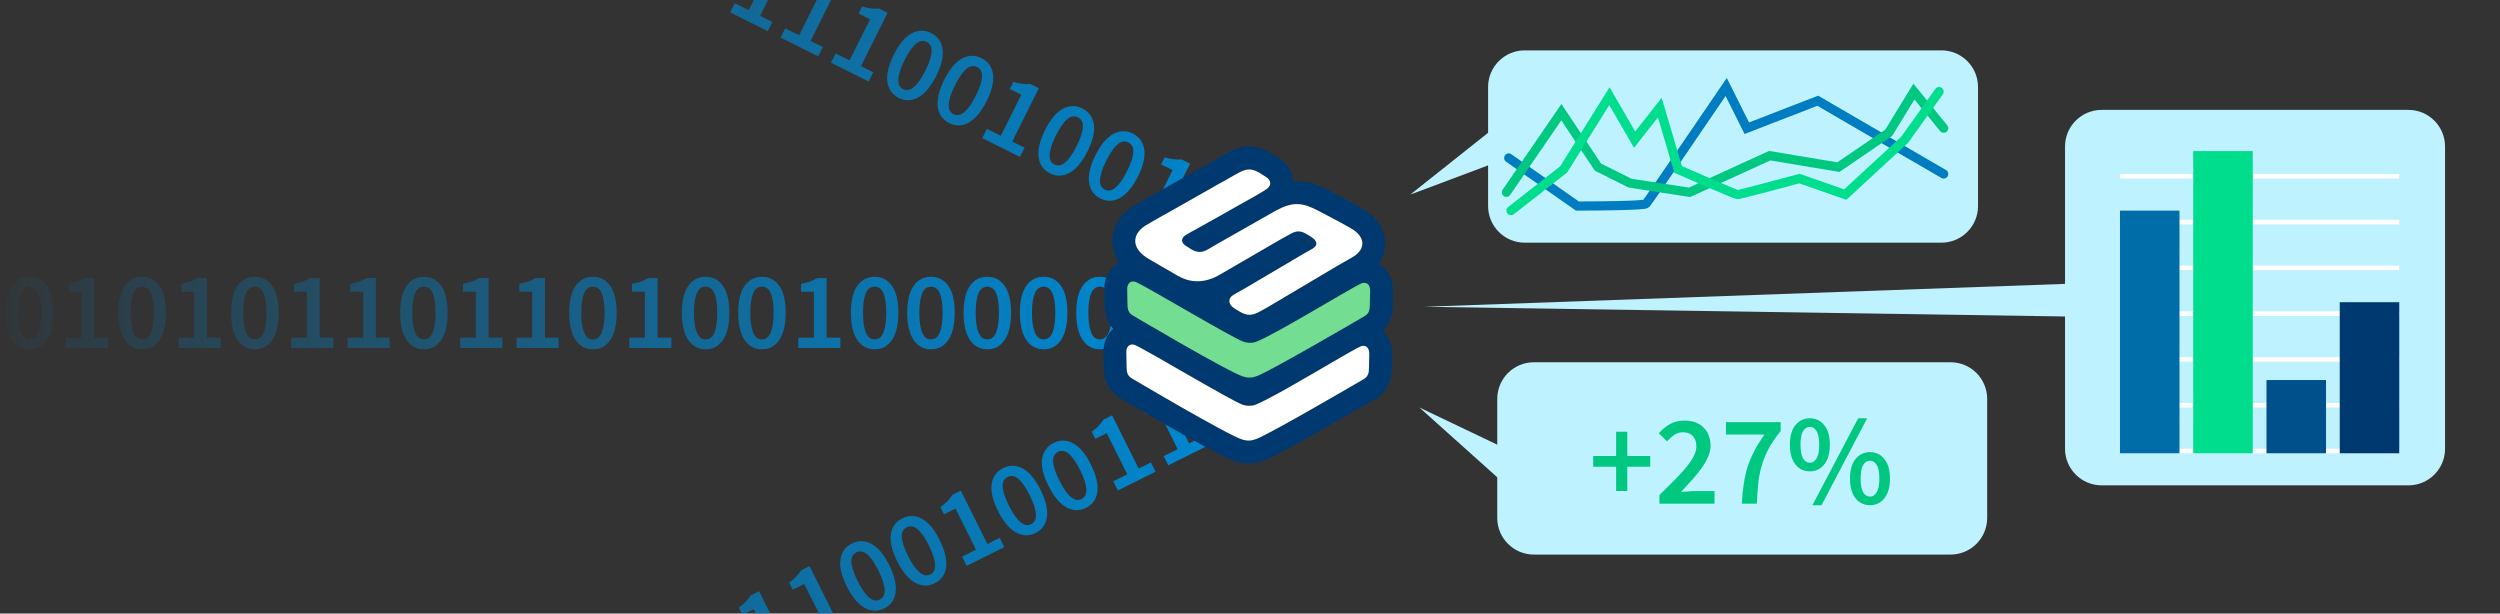 <svg width="546" height="134" viewBox="0 0 546 134" fill="none" xmlns="http://www.w3.org/2000/svg">
    <rect x="0" y="0" width="546" height="134" fill="#333333" stroke="none"/>
    <g clip-path="url(#clip0_240_4183)">
    <path d="M-5.856 76.288C-7.456 76.288 -8.72 75.608 -9.648 74.248C-10.576 72.872 -11.04 70.888 -11.04 68.296C-11.04 65.704 -10.576 63.752 -9.648 62.44C-8.72 61.112 -7.456 60.448 -5.856 60.448C-4.256 60.448 -2.992 61.112 -2.064 62.44C-1.136 63.768 -0.672 65.72 -0.672 68.296C-0.672 70.888 -1.136 72.872 -2.064 74.248C-2.992 75.608 -4.256 76.288 -5.856 76.288ZM-5.856 74.128C-5.488 74.128 -5.152 74.032 -4.848 73.84C-4.528 73.632 -4.256 73.296 -4.032 72.832C-3.808 72.368 -3.632 71.768 -3.504 71.032C-3.376 70.296 -3.312 69.384 -3.312 68.296C-3.312 67.224 -3.376 66.328 -3.504 65.608C-3.632 64.872 -3.808 64.28 -4.032 63.832C-4.256 63.384 -4.528 63.072 -4.848 62.896C-5.152 62.704 -5.488 62.608 -5.856 62.608C-6.224 62.608 -6.568 62.704 -6.888 62.896C-7.192 63.072 -7.456 63.384 -7.68 63.832C-7.904 64.28 -8.08 64.872 -8.208 65.608C-8.336 66.328 -8.4 67.224 -8.4 68.296C-8.4 69.384 -8.336 70.296 -8.208 71.032C-8.08 71.768 -7.904 72.368 -7.68 72.832C-7.456 73.296 -7.192 73.632 -6.888 73.84C-6.568 74.032 -6.224 74.128 -5.856 74.128ZM6.449 76.288C4.849 76.288 3.585 75.608 2.657 74.248C1.729 72.872 1.265 70.888 1.265 68.296C1.265 65.704 1.729 63.752 2.657 62.44C3.585 61.112 4.849 60.448 6.449 60.448C8.049 60.448 9.313 61.112 10.241 62.44C11.169 63.768 11.633 65.72 11.633 68.296C11.633 70.888 11.169 72.872 10.241 74.248C9.313 75.608 8.049 76.288 6.449 76.288ZM6.449 74.128C6.817 74.128 7.153 74.032 7.457 73.84C7.777 73.632 8.049 73.296 8.273 72.832C8.497 72.368 8.673 71.768 8.801 71.032C8.929 70.296 8.993 69.384 8.993 68.296C8.993 67.224 8.929 66.328 8.801 65.608C8.673 64.872 8.497 64.28 8.273 63.832C8.049 63.384 7.777 63.072 7.457 62.896C7.153 62.704 6.817 62.608 6.449 62.608C6.081 62.608 5.737 62.704 5.417 62.896C5.113 63.072 4.849 63.384 4.625 63.832C4.401 64.28 4.225 64.872 4.097 65.608C3.969 66.328 3.905 67.224 3.905 68.296C3.905 69.384 3.969 70.296 4.097 71.032C4.225 71.768 4.401 72.368 4.625 72.832C4.849 73.296 5.113 73.632 5.417 73.84C5.737 74.032 6.081 74.128 6.449 74.128ZM14.385 76V73.744H17.793V63.712H14.985V61.984C15.753 61.84 16.409 61.672 16.953 61.48C17.513 61.272 18.033 61.024 18.513 60.736H20.577V73.744H23.577V76H14.385ZM31.058 76.288C29.458 76.288 28.194 75.608 27.266 74.248C26.338 72.872 25.874 70.888 25.874 68.296C25.874 65.704 26.338 63.752 27.266 62.44C28.194 61.112 29.458 60.448 31.058 60.448C32.658 60.448 33.922 61.112 34.85 62.44C35.778 63.768 36.242 65.72 36.242 68.296C36.242 70.888 35.778 72.872 34.85 74.248C33.922 75.608 32.658 76.288 31.058 76.288ZM31.058 74.128C31.426 74.128 31.762 74.032 32.066 73.84C32.386 73.632 32.658 73.296 32.882 72.832C33.106 72.368 33.282 71.768 33.41 71.032C33.538 70.296 33.602 69.384 33.602 68.296C33.602 67.224 33.538 66.328 33.41 65.608C33.282 64.872 33.106 64.28 32.882 63.832C32.658 63.384 32.386 63.072 32.066 62.896C31.762 62.704 31.426 62.608 31.058 62.608C30.69 62.608 30.346 62.704 30.026 62.896C29.722 63.072 29.458 63.384 29.234 63.832C29.01 64.28 28.834 64.872 28.706 65.608C28.578 66.328 28.514 67.224 28.514 68.296C28.514 69.384 28.578 70.296 28.706 71.032C28.834 71.768 29.01 72.368 29.234 72.832C29.458 73.296 29.722 73.632 30.026 73.84C30.346 74.032 30.69 74.128 31.058 74.128ZM38.995 76V73.744H42.403V63.712H39.595V61.984C40.363 61.84 41.019 61.672 41.563 61.48C42.123 61.272 42.643 61.024 43.123 60.736H45.187V73.744H48.187V76H38.995ZM55.667 76.288C54.067 76.288 52.803 75.608 51.875 74.248C50.947 72.872 50.483 70.888 50.483 68.296C50.483 65.704 50.947 63.752 51.875 62.44C52.803 61.112 54.067 60.448 55.667 60.448C57.267 60.448 58.531 61.112 59.459 62.44C60.387 63.768 60.851 65.72 60.851 68.296C60.851 70.888 60.387 72.872 59.459 74.248C58.531 75.608 57.267 76.288 55.667 76.288ZM55.667 74.128C56.035 74.128 56.371 74.032 56.675 73.84C56.995 73.632 57.267 73.296 57.491 72.832C57.715 72.368 57.891 71.768 58.019 71.032C58.147 70.296 58.211 69.384 58.211 68.296C58.211 67.224 58.147 66.328 58.019 65.608C57.891 64.872 57.715 64.28 57.491 63.832C57.267 63.384 56.995 63.072 56.675 62.896C56.371 62.704 56.035 62.608 55.667 62.608C55.299 62.608 54.955 62.704 54.635 62.896C54.331 63.072 54.067 63.384 53.843 63.832C53.619 64.28 53.443 64.872 53.315 65.608C53.187 66.328 53.123 67.224 53.123 68.296C53.123 69.384 53.187 70.296 53.315 71.032C53.443 71.768 53.619 72.368 53.843 72.832C54.067 73.296 54.331 73.632 54.635 73.84C54.955 74.032 55.299 74.128 55.667 74.128ZM63.604 76V73.744H67.012V63.712H64.204V61.984C64.972 61.84 65.628 61.672 66.172 61.48C66.732 61.272 67.252 61.024 67.732 60.736H69.796V73.744H72.796V76H63.604ZM75.909 76V73.744H79.317V63.712H76.509V61.984C77.277 61.84 77.933 61.672 78.477 61.48C79.037 61.272 79.557 61.024 80.037 60.736H82.101V73.744H85.101V76H75.909ZM92.582 76.288C90.981 76.288 89.718 75.608 88.79 74.248C87.862 72.872 87.397 70.888 87.397 68.296C87.397 65.704 87.862 63.752 88.79 62.44C89.718 61.112 90.981 60.448 92.582 60.448C94.181 60.448 95.445 61.112 96.374 62.44C97.302 63.768 97.766 65.72 97.766 68.296C97.766 70.888 97.302 72.872 96.374 74.248C95.445 75.608 94.181 76.288 92.582 76.288ZM92.582 74.128C92.95 74.128 93.285 74.032 93.59 73.84C93.909 73.632 94.181 73.296 94.406 72.832C94.629 72.368 94.805 71.768 94.933 71.032C95.061 70.296 95.126 69.384 95.126 68.296C95.126 67.224 95.061 66.328 94.933 65.608C94.805 64.872 94.629 64.28 94.406 63.832C94.181 63.384 93.909 63.072 93.59 62.896C93.285 62.704 92.95 62.608 92.582 62.608C92.213 62.608 91.87 62.704 91.549 62.896C91.246 63.072 90.981 63.384 90.757 63.832C90.534 64.28 90.358 64.872 90.23 65.608C90.102 66.328 90.037 67.224 90.037 68.296C90.037 69.384 90.102 70.296 90.23 71.032C90.358 71.768 90.534 72.368 90.757 72.832C90.981 73.296 91.246 73.632 91.549 73.84C91.87 74.032 92.213 74.128 92.582 74.128ZM100.518 76V73.744H103.926V63.712H101.118V61.984C101.886 61.84 102.542 61.672 103.086 61.48C103.646 61.272 104.166 61.024 104.646 60.736H106.71V73.744H109.71V76H100.518ZM112.823 76V73.744H116.231V63.712H113.423V61.984C114.191 61.84 114.847 61.672 115.391 61.48C115.951 61.272 116.471 61.024 116.951 60.736H119.015V73.744H122.015V76H112.823ZM129.496 76.288C127.896 76.288 126.632 75.608 125.704 74.248C124.776 72.872 124.312 70.888 124.312 68.296C124.312 65.704 124.776 63.752 125.704 62.44C126.632 61.112 127.896 60.448 129.496 60.448C131.096 60.448 132.36 61.112 133.288 62.44C134.216 63.768 134.68 65.72 134.68 68.296C134.68 70.888 134.216 72.872 133.288 74.248C132.36 75.608 131.096 76.288 129.496 76.288ZM129.496 74.128C129.864 74.128 130.2 74.032 130.504 73.84C130.824 73.632 131.096 73.296 131.32 72.832C131.544 72.368 131.72 71.768 131.848 71.032C131.976 70.296 132.04 69.384 132.04 68.296C132.04 67.224 131.976 66.328 131.848 65.608C131.72 64.872 131.544 64.28 131.32 63.832C131.096 63.384 130.824 63.072 130.504 62.896C130.2 62.704 129.864 62.608 129.496 62.608C129.128 62.608 128.784 62.704 128.464 62.896C128.16 63.072 127.896 63.384 127.672 63.832C127.448 64.28 127.272 64.872 127.144 65.608C127.016 66.328 126.952 67.224 126.952 68.296C126.952 69.384 127.016 70.296 127.144 71.032C127.272 71.768 127.448 72.368 127.672 72.832C127.896 73.296 128.16 73.632 128.464 73.84C128.784 74.032 129.128 74.128 129.496 74.128ZM137.432 76V73.744H140.84V63.712H138.032V61.984C138.8 61.84 139.456 61.672 140 61.48C140.56 61.272 141.08 61.024 141.56 60.736H143.624V73.744H146.624V76H137.432ZM154.105 76.288C152.505 76.288 151.241 75.608 150.313 74.248C149.385 72.872 148.921 70.888 148.921 68.296C148.921 65.704 149.385 63.752 150.313 62.44C151.241 61.112 152.505 60.448 154.105 60.448C155.705 60.448 156.969 61.112 157.897 62.44C158.825 63.768 159.289 65.72 159.289 68.296C159.289 70.888 158.825 72.872 157.897 74.248C156.969 75.608 155.705 76.288 154.105 76.288ZM154.105 74.128C154.473 74.128 154.809 74.032 155.113 73.84C155.433 73.632 155.705 73.296 155.929 72.832C156.153 72.368 156.329 71.768 156.457 71.032C156.585 70.296 156.649 69.384 156.649 68.296C156.649 67.224 156.585 66.328 156.457 65.608C156.329 64.872 156.153 64.28 155.929 63.832C155.705 63.384 155.433 63.072 155.113 62.896C154.809 62.704 154.473 62.608 154.105 62.608C153.737 62.608 153.393 62.704 153.073 62.896C152.769 63.072 152.505 63.384 152.281 63.832C152.057 64.28 151.881 64.872 151.753 65.608C151.625 66.328 151.561 67.224 151.561 68.296C151.561 69.384 151.625 70.296 151.753 71.032C151.881 71.768 152.057 72.368 152.281 72.832C152.505 73.296 152.769 73.632 153.073 73.84C153.393 74.032 153.737 74.128 154.105 74.128ZM166.41 76.288C164.81 76.288 163.546 75.608 162.618 74.248C161.69 72.872 161.226 70.888 161.226 68.296C161.226 65.704 161.69 63.752 162.618 62.44C163.546 61.112 164.81 60.448 166.41 60.448C168.01 60.448 169.274 61.112 170.202 62.44C171.13 63.768 171.594 65.72 171.594 68.296C171.594 70.888 171.13 72.872 170.202 74.248C169.274 75.608 168.01 76.288 166.41 76.288ZM166.41 74.128C166.778 74.128 167.114 74.032 167.418 73.84C167.738 73.632 168.01 73.296 168.234 72.832C168.458 72.368 168.634 71.768 168.762 71.032C168.89 70.296 168.954 69.384 168.954 68.296C168.954 67.224 168.89 66.328 168.762 65.608C168.634 64.872 168.458 64.28 168.234 63.832C168.01 63.384 167.738 63.072 167.418 62.896C167.114 62.704 166.778 62.608 166.41 62.608C166.042 62.608 165.698 62.704 165.378 62.896C165.074 63.072 164.81 63.384 164.586 63.832C164.362 64.28 164.186 64.872 164.058 65.608C163.93 66.328 163.866 67.224 163.866 68.296C163.866 69.384 163.93 70.296 164.058 71.032C164.186 71.768 164.362 72.368 164.586 72.832C164.81 73.296 165.074 73.632 165.378 73.84C165.698 74.032 166.042 74.128 166.41 74.128ZM174.346 76V73.744H177.754V63.712H174.946V61.984C175.714 61.84 176.37 61.672 176.914 61.48C177.474 61.272 177.994 61.024 178.474 60.736H180.538V73.744H183.538V76H174.346ZM191.019 76.288C189.419 76.288 188.155 75.608 187.227 74.248C186.299 72.872 185.835 70.888 185.835 68.296C185.835 65.704 186.299 63.752 187.227 62.44C188.155 61.112 189.419 60.448 191.019 60.448C192.619 60.448 193.883 61.112 194.811 62.44C195.739 63.768 196.203 65.72 196.203 68.296C196.203 70.888 195.739 72.872 194.811 74.248C193.883 75.608 192.619 76.288 191.019 76.288ZM191.019 74.128C191.387 74.128 191.723 74.032 192.027 73.84C192.347 73.632 192.619 73.296 192.843 72.832C193.067 72.368 193.243 71.768 193.371 71.032C193.499 70.296 193.563 69.384 193.563 68.296C193.563 67.224 193.499 66.328 193.371 65.608C193.243 64.872 193.067 64.28 192.843 63.832C192.619 63.384 192.347 63.072 192.027 62.896C191.723 62.704 191.387 62.608 191.019 62.608C190.651 62.608 190.307 62.704 189.987 62.896C189.683 63.072 189.419 63.384 189.195 63.832C188.971 64.28 188.795 64.872 188.667 65.608C188.539 66.328 188.475 67.224 188.475 68.296C188.475 69.384 188.539 70.296 188.667 71.032C188.795 71.768 188.971 72.368 189.195 72.832C189.419 73.296 189.683 73.632 189.987 73.84C190.307 74.032 190.651 74.128 191.019 74.128ZM203.324 76.288C201.724 76.288 200.46 75.608 199.532 74.248C198.604 72.872 198.14 70.888 198.14 68.296C198.14 65.704 198.604 63.752 199.532 62.44C200.46 61.112 201.724 60.448 203.324 60.448C204.924 60.448 206.188 61.112 207.116 62.44C208.044 63.768 208.508 65.72 208.508 68.296C208.508 70.888 208.044 72.872 207.116 74.248C206.188 75.608 204.924 76.288 203.324 76.288ZM203.324 74.128C203.692 74.128 204.028 74.032 204.332 73.84C204.652 73.632 204.924 73.296 205.148 72.832C205.372 72.368 205.548 71.768 205.676 71.032C205.804 70.296 205.868 69.384 205.868 68.296C205.868 67.224 205.804 66.328 205.676 65.608C205.548 64.872 205.372 64.28 205.148 63.832C204.924 63.384 204.652 63.072 204.332 62.896C204.028 62.704 203.692 62.608 203.324 62.608C202.956 62.608 202.612 62.704 202.292 62.896C201.988 63.072 201.724 63.384 201.5 63.832C201.276 64.28 201.1 64.872 200.972 65.608C200.844 66.328 200.78 67.224 200.78 68.296C200.78 69.384 200.844 70.296 200.972 71.032C201.1 71.768 201.276 72.368 201.5 72.832C201.724 73.296 201.988 73.632 202.292 73.84C202.612 74.032 202.956 74.128 203.324 74.128ZM215.628 76.288C214.028 76.288 212.764 75.608 211.836 74.248C210.908 72.872 210.444 70.888 210.444 68.296C210.444 65.704 210.908 63.752 211.836 62.44C212.764 61.112 214.028 60.448 215.628 60.448C217.228 60.448 218.492 61.112 219.42 62.44C220.348 63.768 220.812 65.72 220.812 68.296C220.812 70.888 220.348 72.872 219.42 74.248C218.492 75.608 217.228 76.288 215.628 76.288ZM215.628 74.128C215.996 74.128 216.332 74.032 216.636 73.84C216.956 73.632 217.228 73.296 217.452 72.832C217.676 72.368 217.852 71.768 217.98 71.032C218.108 70.296 218.172 69.384 218.172 68.296C218.172 67.224 218.108 66.328 217.98 65.608C217.852 64.872 217.676 64.28 217.452 63.832C217.228 63.384 216.956 63.072 216.636 62.896C216.332 62.704 215.996 62.608 215.628 62.608C215.26 62.608 214.916 62.704 214.596 62.896C214.292 63.072 214.028 63.384 213.804 63.832C213.58 64.28 213.404 64.872 213.276 65.608C213.148 66.328 213.084 67.224 213.084 68.296C213.084 69.384 213.148 70.296 213.276 71.032C213.404 71.768 213.58 72.368 213.804 72.832C214.028 73.296 214.292 73.632 214.596 73.84C214.916 74.032 215.26 74.128 215.628 74.128ZM227.933 76.288C226.333 76.288 225.069 75.608 224.141 74.248C223.213 72.872 222.749 70.888 222.749 68.296C222.749 65.704 223.213 63.752 224.141 62.44C225.069 61.112 226.333 60.448 227.933 60.448C229.533 60.448 230.797 61.112 231.725 62.44C232.653 63.768 233.117 65.72 233.117 68.296C233.117 70.888 232.653 72.872 231.725 74.248C230.797 75.608 229.533 76.288 227.933 76.288ZM227.933 74.128C228.301 74.128 228.637 74.032 228.941 73.84C229.261 73.632 229.533 73.296 229.757 72.832C229.981 72.368 230.157 71.768 230.285 71.032C230.413 70.296 230.477 69.384 230.477 68.296C230.477 67.224 230.413 66.328 230.285 65.608C230.157 64.872 229.981 64.28 229.757 63.832C229.533 63.384 229.261 63.072 228.941 62.896C228.637 62.704 228.301 62.608 227.933 62.608C227.565 62.608 227.221 62.704 226.901 62.896C226.597 63.072 226.333 63.384 226.109 63.832C225.885 64.28 225.709 64.872 225.581 65.608C225.453 66.328 225.389 67.224 225.389 68.296C225.389 69.384 225.453 70.296 225.581 71.032C225.709 71.768 225.885 72.368 226.109 72.832C226.333 73.296 226.597 73.632 226.901 73.84C227.221 74.032 227.565 74.128 227.933 74.128ZM240.238 76.288C238.638 76.288 237.374 75.608 236.446 74.248C235.518 72.872 235.054 70.888 235.054 68.296C235.054 65.704 235.518 63.752 236.446 62.44C237.374 61.112 238.638 60.448 240.238 60.448C241.838 60.448 243.102 61.112 244.03 62.44C244.958 63.768 245.422 65.72 245.422 68.296C245.422 70.888 244.958 72.872 244.03 74.248C243.102 75.608 241.838 76.288 240.238 76.288ZM240.238 74.128C240.606 74.128 240.942 74.032 241.246 73.84C241.566 73.632 241.838 73.296 242.062 72.832C242.286 72.368 242.462 71.768 242.59 71.032C242.718 70.296 242.782 69.384 242.782 68.296C242.782 67.224 242.718 66.328 242.59 65.608C242.462 64.872 242.286 64.28 242.062 63.832C241.838 63.384 241.566 63.072 241.246 62.896C240.942 62.704 240.606 62.608 240.238 62.608C239.87 62.608 239.526 62.704 239.206 62.896C238.902 63.072 238.638 63.384 238.414 63.832C238.19 64.28 238.014 64.872 237.886 65.608C237.758 66.328 237.694 67.224 237.694 68.296C237.694 69.384 237.758 70.296 237.886 71.032C238.014 71.768 238.19 72.368 238.414 72.832C238.638 73.296 238.902 73.632 239.206 73.84C239.526 74.032 239.87 74.128 240.238 74.128Z" fill="url(#paint0_linear_240_4183)"/>
    <path d="M-27.11 242.684C-28.542 243.398 -29.977 243.353 -31.414 242.55C-32.859 241.733 -34.159 240.164 -35.316 237.845C-36.472 235.525 -36.928 233.571 -36.683 231.983C-36.445 230.38 -35.61 229.222 -34.178 228.508C-32.746 227.794 -31.319 227.824 -29.896 228.599C-28.473 229.373 -27.186 230.913 -26.037 233.218C-24.881 235.538 -24.411 237.521 -24.627 239.166C-24.851 240.797 -25.679 241.97 -27.11 242.684ZM-28.074 240.751C-27.745 240.587 -27.487 240.351 -27.301 240.043C-27.107 239.714 -27.014 239.292 -27.02 238.777C-27.027 238.262 -27.137 237.646 -27.351 236.931C-27.565 236.215 -27.914 235.37 -28.4 234.396C-28.878 233.437 -29.335 232.664 -29.771 232.076C-30.214 231.475 -30.636 231.024 -31.036 230.723C-31.436 230.422 -31.819 230.264 -32.184 230.249C-32.542 230.213 -32.885 230.277 -33.215 230.441C-33.544 230.605 -33.809 230.845 -34.01 231.159C-34.203 231.452 -34.3 231.849 -34.301 232.35C-34.301 232.851 -34.195 233.46 -33.981 234.175C-33.774 234.877 -33.431 235.707 -32.953 236.667C-32.468 237.64 -32.004 238.428 -31.561 239.029C-31.118 239.631 -30.692 240.089 -30.285 240.405C-29.877 240.72 -29.491 240.903 -29.126 240.953C-28.754 240.982 -28.404 240.915 -28.074 240.751ZM-20.136 238.885L-21.143 236.866L-18.093 235.345L-22.569 226.367L-25.082 227.62L-25.853 226.074C-25.23 225.602 -24.718 225.159 -24.317 224.744C-23.908 224.308 -23.554 223.854 -23.253 223.383L-21.405 222.462L-15.601 234.103L-12.916 232.764L-11.91 234.783L-20.136 238.885ZM-5.087 231.703C-6.519 232.417 -7.953 232.372 -9.391 231.569C-10.835 230.752 -12.136 229.184 -13.292 226.864C-14.449 224.544 -14.904 222.59 -14.659 221.002C-14.421 219.4 -13.586 218.241 -12.155 217.527C-10.723 216.813 -9.295 216.844 -7.872 217.618C-6.449 218.392 -5.163 219.932 -4.013 222.238C-2.857 224.557 -2.387 226.54 -2.603 228.185C-2.827 229.817 -3.655 230.989 -5.087 231.703ZM-6.05 229.77C-5.721 229.606 -5.463 229.37 -5.277 229.063C-5.083 228.734 -4.99 228.312 -4.996 227.796C-5.003 227.281 -5.113 226.666 -5.327 225.95C-5.541 225.234 -5.891 224.389 -6.376 223.416C-6.854 222.456 -7.311 221.683 -7.747 221.096C-8.19 220.494 -8.612 220.043 -9.012 219.742C-9.413 219.441 -9.795 219.283 -10.16 219.268C-10.518 219.232 -10.861 219.296 -11.191 219.46C-11.52 219.625 -11.785 219.864 -11.986 220.179C-12.179 220.472 -12.276 220.869 -12.277 221.37C-12.277 221.871 -12.171 222.479 -11.957 223.195C-11.75 223.896 -11.408 224.727 -10.929 225.686C-10.444 226.66 -9.98 227.447 -9.537 228.049C-9.094 228.65 -8.669 229.109 -8.261 229.424C-7.854 229.739 -7.467 229.922 -7.103 229.973C-6.731 230.002 -6.38 229.934 -6.05 229.77ZM5.925 226.213C4.493 226.927 3.059 226.882 1.621 226.079C0.177 225.262 -1.124 223.693 -2.28 221.374C-3.437 219.054 -3.892 217.1 -3.647 215.512C-3.409 213.909 -2.574 212.751 -1.143 212.037C0.289 211.323 1.717 211.353 3.14 212.128C4.563 212.902 5.849 214.442 6.999 216.747C8.155 219.067 8.625 221.05 8.409 222.695C8.185 224.326 7.357 225.499 5.925 226.213ZM4.961 224.28C5.291 224.116 5.549 223.88 5.735 223.572C5.929 223.243 6.022 222.821 6.016 222.306C6.009 221.791 5.899 221.175 5.685 220.46C5.471 219.744 5.121 218.899 4.636 217.925C4.158 216.966 3.7 216.193 3.265 215.605C2.822 215.004 2.4 214.553 2 214.252C1.599 213.951 1.217 213.793 0.852 213.778C0.494 213.742 0.151 213.806 -0.179 213.97C-0.508 214.134 -0.773 214.374 -0.974 214.688C-1.167 214.981 -1.264 215.378 -1.265 215.879C-1.266 216.38 -1.159 216.989 -0.945 217.704C-0.738 218.406 -0.396 219.236 0.082 220.196C0.568 221.169 1.032 221.957 1.475 222.558C1.918 223.16 2.343 223.618 2.751 223.934C3.158 224.249 3.544 224.432 3.909 224.482C4.281 224.512 4.632 224.444 4.961 224.28ZM12.899 222.414L11.893 220.395L14.943 218.874L10.467 209.896L7.954 211.149L7.183 209.603C7.806 209.131 8.318 208.688 8.719 208.273C9.127 207.837 9.482 207.383 9.783 206.912L11.63 205.991L17.434 217.632L20.119 216.293L21.126 218.312L12.899 222.414ZM23.911 216.923L22.905 214.904L25.955 213.384L21.478 204.406L18.965 205.659L18.194 204.112C18.817 203.641 19.33 203.198 19.731 202.783C20.139 202.347 20.494 201.893 20.795 201.421L22.642 200.5L28.446 212.142L31.131 210.803L32.138 212.822L23.911 216.923ZM38.961 209.742C37.529 210.456 36.094 210.411 34.657 209.608C33.213 208.791 31.912 207.222 30.756 204.903C29.599 202.583 29.143 200.629 29.388 199.041C29.626 197.438 30.461 196.28 31.893 195.566C33.325 194.852 34.752 194.882 36.175 195.657C37.599 196.431 38.885 197.971 40.034 200.276C41.191 202.596 41.661 204.579 41.444 206.224C41.221 207.855 40.393 209.028 38.961 209.742ZM37.997 207.809C38.326 207.645 38.584 207.409 38.771 207.101C38.964 206.772 39.058 206.35 39.051 205.835C39.045 205.32 38.934 204.704 38.721 203.989C38.507 203.273 38.157 202.428 37.672 201.454C37.193 200.495 36.736 199.722 36.3 199.134C35.857 198.533 35.436 198.082 35.035 197.781C34.635 197.48 34.252 197.322 33.888 197.307C33.53 197.271 33.186 197.335 32.857 197.499C32.528 197.663 32.263 197.903 32.062 198.217C31.868 198.51 31.771 198.908 31.771 199.408C31.77 199.909 31.877 200.518 32.091 201.233C32.297 201.935 32.64 202.765 33.118 203.725C33.604 204.698 34.068 205.486 34.511 206.088C34.954 206.689 35.379 207.147 35.786 207.463C36.194 207.778 36.58 207.961 36.945 208.012C37.317 208.041 37.668 207.973 37.997 207.809ZM49.973 204.252C48.541 204.965 47.106 204.921 45.669 204.118C44.224 203.3 42.924 201.732 41.767 199.412C40.611 197.093 40.155 195.139 40.4 193.55C40.638 191.948 41.473 190.79 42.905 190.076C44.337 189.362 45.764 189.392 47.187 190.166C48.61 190.941 49.897 192.481 51.046 194.786C52.203 197.106 52.673 199.088 52.456 200.734C52.232 202.365 51.405 203.538 49.973 204.252ZM49.009 202.318C49.338 202.154 49.596 201.918 49.782 201.611C49.976 201.282 50.07 200.86 50.063 200.345C50.056 199.83 49.946 199.214 49.732 198.498C49.519 197.782 49.169 196.938 48.683 195.964C48.205 195.005 47.748 194.231 47.312 193.644C46.869 193.043 46.448 192.591 46.047 192.29C45.647 191.989 45.264 191.831 44.899 191.817C44.542 191.781 44.198 191.845 43.869 192.009C43.539 192.173 43.274 192.412 43.074 192.727C42.88 193.02 42.783 193.417 42.782 193.918C42.782 194.419 42.889 195.027 43.102 195.743C43.309 196.445 43.652 197.275 44.13 198.234C44.615 199.208 45.08 199.996 45.523 200.597C45.966 201.199 46.391 201.657 46.798 201.972C47.206 202.288 47.592 202.471 47.957 202.521C48.329 202.55 48.68 202.483 49.009 202.318ZM60.985 198.761C59.553 199.475 58.118 199.431 56.681 198.627C55.236 197.81 53.936 196.242 52.779 193.922C51.623 191.602 51.167 189.648 51.412 188.06C51.65 186.458 52.485 185.299 53.917 184.585C55.349 183.871 56.776 183.902 58.199 184.676C59.622 185.451 60.909 186.99 62.058 189.296C63.215 191.615 63.684 193.598 63.468 195.244C63.244 196.875 62.416 198.047 60.985 198.761ZM60.021 196.828C60.35 196.664 60.608 196.428 60.794 196.121C60.988 195.792 61.081 195.37 61.075 194.854C61.068 194.339 60.958 193.724 60.744 193.008C60.531 192.292 60.181 191.447 59.695 190.474C59.217 189.514 58.76 188.741 58.324 188.154C57.881 187.552 57.459 187.101 57.059 186.8C56.659 186.499 56.276 186.341 55.911 186.326C55.553 186.29 55.21 186.354 54.881 186.518C54.551 186.683 54.286 186.922 54.086 187.237C53.892 187.53 53.795 187.927 53.794 188.428C53.794 188.929 53.901 189.537 54.114 190.253C54.321 190.954 54.664 191.785 55.142 192.744C55.627 193.718 56.092 194.505 56.535 195.107C56.977 195.708 57.403 196.167 57.81 196.482C58.218 196.797 58.604 196.98 58.969 197.031C59.341 197.06 59.691 196.992 60.021 196.828ZM67.959 194.962L66.952 192.943L70.002 191.422L65.526 182.445L63.013 183.697L62.242 182.151C62.865 181.679 63.377 181.236 63.778 180.822C64.187 180.386 64.541 179.932 64.843 179.46L66.69 178.539L72.494 190.18L75.179 188.842L76.185 190.861L67.959 194.962ZM78.971 189.472L77.964 187.453L81.014 185.932L76.538 176.954L74.025 178.207L73.254 176.661C73.877 176.189 74.389 175.746 74.79 175.331C75.199 174.895 75.553 174.442 75.854 173.97L77.701 173.049L83.506 184.69L86.19 183.351L87.197 185.37L78.971 189.472ZM94.02 182.29C92.588 183.004 91.154 182.96 89.716 182.157C88.272 181.339 86.972 179.771 85.815 177.451C84.658 175.131 84.203 173.177 84.448 171.589C84.686 169.987 85.521 168.828 86.953 168.114C88.384 167.401 89.812 167.431 91.235 168.205C92.658 168.98 93.944 170.519 95.094 172.825C96.25 175.144 96.72 177.127 96.504 178.773C96.28 180.404 95.452 181.576 94.02 182.29ZM93.056 180.357C93.386 180.193 93.644 179.957 93.83 179.65C94.024 179.321 94.117 178.899 94.111 178.383C94.104 177.868 93.994 177.253 93.78 176.537C93.566 175.821 93.216 174.976 92.731 174.003C92.253 173.043 91.796 172.27 91.36 171.683C90.917 171.081 90.495 170.63 90.095 170.329C89.695 170.028 89.312 169.87 88.947 169.855C88.589 169.819 88.246 169.883 87.916 170.047C87.587 170.212 87.322 170.451 87.121 170.766C86.928 171.059 86.831 171.456 86.83 171.957C86.829 172.458 86.936 173.066 87.15 173.782C87.357 174.483 87.699 175.314 88.178 176.273C88.663 177.247 89.127 178.034 89.57 178.636C90.013 179.237 90.438 179.696 90.846 180.011C91.253 180.326 91.64 180.509 92.004 180.56C92.376 180.589 92.727 180.521 93.056 180.357ZM100.995 178.491L99.988 176.472L103.038 174.952L98.562 165.974L96.049 167.226L95.278 165.68C95.901 165.208 96.413 164.765 96.814 164.351C97.222 163.915 97.577 163.461 97.878 162.989L99.725 162.068L105.529 173.709L108.214 172.371L109.221 174.39L100.995 178.491ZM112.006 173.001L111 170.982L114.05 169.461L109.574 160.483L107.061 161.736L106.29 160.19C106.913 159.718 107.425 159.275 107.826 158.861C108.234 158.425 108.589 157.971 108.89 157.499L110.737 156.578L116.541 168.219L119.226 166.88L120.233 168.899L112.006 173.001ZM123.018 167.51L122.012 165.492L125.062 163.971L120.585 154.993L118.072 156.246L117.301 154.699C117.924 154.228 118.437 153.785 118.838 153.37C119.246 152.934 119.601 152.48 119.902 152.008L121.749 151.087L127.553 162.729L130.238 161.39L131.245 163.409L123.018 167.51ZM134.03 162.02L133.024 160.001L136.074 158.481L131.597 149.503L129.084 150.755L128.313 149.209C128.936 148.737 129.448 148.294 129.85 147.88C130.258 147.444 130.613 146.99 130.914 146.518L132.761 145.597L138.565 157.238L141.25 155.9L142.257 157.919L134.03 162.02ZM149.08 154.839C147.648 155.552 146.213 155.508 144.776 154.705C143.331 153.888 142.031 152.319 140.874 149.999C139.718 147.68 139.262 145.726 139.507 144.138C139.745 142.535 140.58 141.377 142.012 140.663C143.444 139.949 144.871 139.979 146.294 140.754C147.717 141.528 149.004 143.068 150.153 145.373C151.31 147.693 151.78 149.675 151.563 151.321C151.339 152.952 150.512 154.125 149.08 154.839ZM148.116 152.906C148.445 152.741 148.703 152.505 148.89 152.198C149.083 151.869 149.177 151.447 149.17 150.932C149.163 150.417 149.053 149.801 148.839 149.085C148.626 148.37 148.276 147.525 147.79 146.551C147.312 145.592 146.855 144.818 146.419 144.231C145.976 143.63 145.555 143.178 145.154 142.877C144.754 142.576 144.371 142.419 144.006 142.404C143.649 142.368 143.305 142.432 142.976 142.596C142.646 142.76 142.381 142.999 142.181 143.314C141.987 143.607 141.89 144.004 141.89 144.505C141.889 145.006 141.996 145.614 142.209 146.33C142.416 147.032 142.759 147.862 143.237 148.821C143.722 149.795 144.187 150.583 144.63 151.184C145.073 151.786 145.498 152.244 145.905 152.56C146.313 152.875 146.699 153.058 147.064 153.108C147.436 153.137 147.787 153.07 148.116 152.906ZM156.054 151.04L155.047 149.021L158.097 147.5L153.621 138.522L151.108 139.775L150.337 138.228C150.96 137.757 151.472 137.314 151.873 136.899C152.282 136.463 152.637 136.009 152.938 135.537L154.785 134.616L160.589 146.258L163.274 144.919L164.28 146.938L156.054 151.04ZM167.066 145.549L166.059 143.53L169.109 142.01L164.633 133.032L162.12 134.285L161.349 132.738C161.972 132.267 162.484 131.823 162.885 131.409C163.294 130.973 163.648 130.519 163.949 130.047L165.797 129.126L171.601 140.767L174.286 139.429L175.292 141.448L167.066 145.549ZM178.078 140.059L177.071 138.04L180.121 136.519L175.645 127.541L173.132 128.794L172.361 127.248C172.984 126.776 173.496 126.333 173.897 125.919C174.306 125.483 174.66 125.029 174.961 124.557L176.808 123.636L182.613 135.277L185.297 133.938L186.304 135.957L178.078 140.059ZM193.127 132.877C191.695 133.591 190.261 133.547 188.823 132.744C187.379 131.926 186.078 130.358 184.922 128.038C183.765 125.718 183.31 123.764 183.555 122.176C183.793 120.574 184.628 119.415 186.06 118.702C187.491 117.988 188.919 118.018 190.342 118.792C191.765 119.567 193.051 121.107 194.201 123.412C195.357 125.732 195.827 127.714 195.611 129.36C195.387 130.991 194.559 132.163 193.127 132.877ZM192.163 130.944C192.493 130.78 192.751 130.544 192.937 130.237C193.131 129.908 193.224 129.486 193.218 128.971C193.211 128.455 193.101 127.84 192.887 127.124C192.673 126.408 192.323 125.564 191.838 124.59C191.36 123.63 190.903 122.857 190.467 122.27C190.024 121.668 189.602 121.217 189.202 120.916C188.801 120.615 188.419 120.457 188.054 120.443C187.696 120.406 187.353 120.47 187.023 120.635C186.694 120.799 186.429 121.038 186.228 121.353C186.035 121.646 185.938 122.043 185.937 122.544C185.937 123.045 186.043 123.653 186.257 124.369C186.464 125.07 186.806 125.901 187.285 126.86C187.77 127.834 188.234 128.621 188.677 129.223C189.12 129.825 189.545 130.283 189.953 130.598C190.36 130.914 190.747 131.096 191.111 131.147C191.483 131.176 191.834 131.108 192.163 130.944ZM204.139 127.387C202.707 128.101 201.273 128.056 199.835 127.253C198.391 126.436 197.09 124.867 195.934 122.548C194.777 120.228 194.322 118.274 194.567 116.686C194.805 115.083 195.64 113.925 197.071 113.211C198.503 112.497 199.931 112.528 201.354 113.302C202.777 114.076 204.063 115.616 205.212 117.922C206.369 120.241 206.839 122.224 206.623 123.869C206.399 125.5 205.571 126.673 204.139 127.387ZM203.175 125.454C203.505 125.29 203.763 125.054 203.949 124.746C204.143 124.417 204.236 123.995 204.229 123.48C204.223 122.965 204.113 122.35 203.899 121.634C203.685 120.918 203.335 120.073 202.85 119.1C202.372 118.14 201.914 117.367 201.479 116.78C201.036 116.178 200.614 115.727 200.214 115.426C199.813 115.125 199.431 114.967 199.066 114.952C198.708 114.916 198.365 114.98 198.035 115.144C197.706 115.308 197.441 115.548 197.24 115.862C197.047 116.156 196.95 116.553 196.949 117.054C196.948 117.554 197.055 118.163 197.269 118.879C197.476 119.58 197.818 120.41 198.296 121.37C198.782 122.343 199.246 123.131 199.689 123.733C200.132 124.334 200.557 124.793 200.965 125.108C201.372 125.423 201.758 125.606 202.123 125.657C202.495 125.686 202.846 125.618 203.175 125.454ZM211.113 123.588L210.107 121.569L213.157 120.048L208.681 111.07L206.168 112.323L205.397 110.777C206.02 110.305 206.532 109.862 206.933 109.448C207.341 109.012 207.696 108.558 207.997 108.086L209.844 107.165L215.648 118.806L218.333 117.467L219.34 119.486L211.113 123.588ZM226.163 116.406C224.731 117.12 223.296 117.076 221.859 116.273C220.415 115.455 219.114 113.887 217.958 111.567C216.801 109.247 216.345 107.293 216.59 105.705C216.828 104.103 217.663 102.944 219.095 102.231C220.527 101.517 221.955 101.547 223.378 102.321C224.801 103.096 226.087 104.636 227.236 106.941C228.393 109.261 228.863 111.243 228.646 112.889C228.423 114.52 227.595 115.692 226.163 116.406ZM225.199 114.473C225.528 114.309 225.786 114.073 225.973 113.766C226.166 113.437 226.26 113.015 226.253 112.5C226.247 111.984 226.136 111.369 225.923 110.653C225.709 109.937 225.359 109.093 224.874 108.119C224.395 107.159 223.938 106.386 223.502 105.799C223.059 105.197 222.638 104.746 222.237 104.445C221.837 104.144 221.454 103.986 221.09 103.972C220.732 103.935 220.388 103.999 220.059 104.164C219.73 104.328 219.465 104.567 219.264 104.882C219.07 105.175 218.973 105.572 218.973 106.073C218.972 106.574 219.079 107.182 219.293 107.898C219.499 108.599 219.842 109.43 220.32 110.389C220.806 111.363 221.27 112.15 221.713 112.752C222.156 113.354 222.581 113.812 222.989 114.127C223.396 114.443 223.782 114.625 224.147 114.676C224.519 114.705 224.87 114.637 225.199 114.473ZM237.175 110.916C235.743 111.63 234.308 111.585 232.871 110.782C231.427 109.965 230.126 108.396 228.969 106.077C227.813 103.757 227.357 101.803 227.602 100.215C227.84 98.612 228.675 97.454 230.107 96.74C231.539 96.026 232.966 96.056 234.389 96.831C235.813 97.605 237.099 99.145 238.248 101.451C239.405 103.77 239.875 105.753 239.658 107.398C239.435 109.03 238.607 110.202 237.175 110.916ZM236.211 108.983C236.54 108.819 236.798 108.583 236.985 108.275C237.178 107.946 237.272 107.524 237.265 107.009C237.259 106.494 237.148 105.879 236.935 105.163C236.721 104.447 236.371 103.602 235.886 102.629C235.407 101.669 234.95 100.896 234.514 100.309C234.071 99.707 233.65 99.256 233.249 98.955C232.849 98.654 232.466 98.496 232.101 98.481C231.744 98.445 231.4 98.509 231.071 98.673C230.742 98.838 230.476 99.077 230.276 99.391C230.082 99.685 229.985 100.082 229.985 100.583C229.984 101.083 230.091 101.692 230.305 102.408C230.511 103.109 230.854 103.939 231.332 104.899C231.818 105.872 232.282 106.66 232.725 107.262C233.168 107.863 233.593 108.322 234 108.637C234.408 108.952 234.794 109.135 235.159 109.186C235.531 109.215 235.882 109.147 236.211 108.983ZM244.149 107.117L243.143 105.098L246.192 103.577L241.716 94.599L239.203 95.852L238.432 94.306C239.055 93.834 239.567 93.391 239.969 92.977C240.377 92.541 240.732 92.087 241.033 91.615L242.88 90.694L248.684 102.335L251.369 100.996L252.375 103.015L244.149 107.117ZM255.161 101.627L254.154 99.608L257.204 98.087L252.728 89.109L250.215 90.362L249.444 88.816C250.067 88.344 250.579 87.901 250.98 87.486C251.389 87.05 251.743 86.596 252.045 86.124L253.892 85.203L259.696 96.845L262.381 95.506L263.387 97.525L255.161 101.627Z" fill="url(#paint1_linear_240_4183)"/>
    <path d="M-23.953 -88.417C-25.385 -89.131 -26.213 -90.304 -26.436 -91.935C-26.653 -93.581 -26.183 -95.563 -25.026 -97.883C-23.87 -100.202 -22.584 -101.742 -21.168 -102.502C-19.745 -103.277 -18.317 -103.307 -16.885 -102.593C-15.454 -101.879 -14.618 -100.721 -14.381 -99.118C-14.143 -97.516 -14.598 -95.562 -15.748 -93.257C-16.904 -90.937 -18.205 -89.368 -19.649 -88.551C-21.087 -87.748 -22.521 -87.703 -23.953 -88.417ZM-22.989 -90.35C-22.66 -90.186 -22.317 -90.122 -21.959 -90.158C-21.58 -90.202 -21.186 -90.381 -20.779 -90.696C-20.371 -91.012 -19.946 -91.47 -19.503 -92.072C-19.06 -92.673 -18.596 -93.461 -18.11 -94.434C-17.632 -95.394 -17.29 -96.224 -17.083 -96.926C-16.869 -97.642 -16.762 -98.25 -16.763 -98.751C-16.764 -99.252 -16.868 -99.652 -17.076 -99.953C-17.262 -100.26 -17.52 -100.496 -17.849 -100.66C-18.178 -100.824 -18.529 -100.892 -18.901 -100.863C-19.252 -100.841 -19.627 -100.679 -20.028 -100.378C-20.428 -100.078 -20.85 -99.626 -21.293 -99.025C-21.728 -98.437 -22.186 -97.664 -22.664 -96.705C-23.149 -95.731 -23.499 -94.886 -23.713 -94.171C-23.927 -93.455 -24.037 -92.839 -24.043 -92.324C-24.05 -91.809 -23.964 -91.39 -23.784 -91.069C-23.584 -90.754 -23.319 -90.515 -22.989 -90.35ZM-16.722 -85.134L-15.715 -87.153L-12.665 -85.632L-8.189 -94.61L-10.702 -95.863L-9.931 -97.409C-9.179 -97.196 -8.517 -97.053 -7.945 -96.982C-7.351 -96.919 -6.775 -96.909 -6.217 -96.952L-4.37 -96.031L-10.174 -84.39L-7.489 -83.051L-8.496 -81.032L-16.722 -85.134ZM-1.929 -77.437C-3.361 -78.151 -4.189 -79.323 -4.413 -80.954C-4.629 -82.6 -4.159 -84.582 -3.003 -86.902C-1.846 -89.222 -0.56 -90.762 0.856 -91.522C2.279 -92.296 3.707 -92.326 5.138 -91.612C6.57 -90.898 7.405 -89.74 7.643 -88.138C7.881 -86.535 7.425 -84.581 6.276 -82.276C5.119 -79.956 3.819 -78.388 2.374 -77.57C0.937 -76.767 -0.497 -76.723 -1.929 -77.437ZM-0.966 -79.37C-0.636 -79.206 -0.293 -79.141 0.065 -79.178C0.444 -79.221 0.838 -79.4 1.245 -79.716C1.653 -80.031 2.078 -80.489 2.521 -81.091C2.964 -81.693 3.428 -82.48 3.913 -83.454C4.392 -84.413 4.734 -85.244 4.941 -85.945C5.155 -86.661 5.261 -87.269 5.261 -87.77C5.26 -88.271 5.156 -88.672 4.948 -88.972C4.762 -89.279 4.504 -89.515 4.175 -89.679C3.845 -89.844 3.495 -89.911 3.123 -89.882C2.772 -89.86 2.396 -89.699 1.996 -89.398C1.596 -89.097 1.174 -88.646 0.731 -88.044C0.295 -87.457 -0.162 -86.683 -0.64 -85.724C-1.126 -84.75 -1.475 -83.906 -1.689 -83.19C-1.903 -82.474 -2.013 -81.859 -2.02 -81.343C-2.026 -80.828 -1.94 -80.41 -1.761 -80.088C-1.56 -79.773 -1.295 -79.534 -0.966 -79.37ZM9.083 -71.946C7.651 -72.66 6.823 -73.833 6.599 -75.464C6.383 -77.109 6.853 -79.092 8.009 -81.412C9.166 -83.731 10.452 -85.271 11.868 -86.031C13.291 -86.806 14.718 -86.836 16.15 -86.122C17.582 -85.408 18.417 -84.25 18.655 -82.647C18.893 -81.045 18.437 -79.091 17.288 -76.786C16.131 -74.466 14.831 -72.897 13.386 -72.08C11.949 -71.277 10.514 -71.232 9.083 -71.946ZM10.046 -73.879C10.376 -73.715 10.719 -73.651 11.077 -73.687C11.456 -73.731 11.85 -73.91 12.257 -74.225C12.665 -74.541 13.09 -74.999 13.533 -75.601C13.976 -76.202 14.44 -76.99 14.925 -77.963C15.404 -78.923 15.746 -79.753 15.953 -80.455C16.167 -81.171 16.273 -81.779 16.273 -82.28C16.272 -82.781 16.168 -83.181 15.96 -83.481C15.774 -83.789 15.516 -84.025 15.187 -84.189C14.857 -84.353 14.507 -84.421 14.134 -84.392C13.784 -84.37 13.408 -84.209 13.008 -83.907C12.608 -83.606 12.186 -83.155 11.743 -82.554C11.307 -81.966 10.85 -81.193 10.372 -80.234C9.886 -79.26 9.537 -78.415 9.323 -77.7C9.109 -76.984 8.999 -76.368 8.992 -75.853C8.986 -75.338 9.072 -74.919 9.251 -74.598C9.452 -74.283 9.717 -74.044 10.046 -73.879ZM16.314 -68.663L17.32 -70.682L20.37 -69.161L24.847 -78.139L22.334 -79.392L23.105 -80.938C23.856 -80.725 24.518 -80.582 25.091 -80.511C25.685 -80.448 26.261 -80.438 26.819 -80.481L28.666 -79.56L22.862 -67.919L25.547 -66.58L24.54 -64.561L16.314 -68.663ZM27.326 -63.172L28.332 -65.191L31.382 -63.671L35.859 -72.649L33.346 -73.902L34.117 -75.448C34.868 -75.234 35.53 -75.092 36.103 -75.021C36.697 -74.957 37.273 -74.947 37.831 -74.991L39.678 -74.07L33.874 -62.429L36.559 -61.09L35.552 -59.071L27.326 -63.172ZM42.118 -55.475C40.686 -56.189 39.858 -57.362 39.635 -58.993C39.418 -60.639 39.888 -62.621 41.045 -64.941C42.201 -67.26 43.488 -68.8 44.904 -69.56C46.327 -70.335 47.754 -70.365 49.186 -69.651C50.618 -68.937 51.453 -67.779 51.691 -66.177C51.929 -64.574 51.473 -62.62 50.324 -60.315C49.167 -57.995 47.867 -56.426 46.422 -55.609C44.985 -54.806 43.55 -54.761 42.118 -55.475ZM43.082 -57.408C43.411 -57.244 43.755 -57.18 44.113 -57.216C44.492 -57.26 44.885 -57.439 45.293 -57.754C45.7 -58.07 46.125 -58.528 46.568 -59.13C47.011 -59.731 47.475 -60.519 47.961 -61.493C48.439 -62.452 48.782 -63.282 48.989 -63.984C49.202 -64.7 49.309 -65.308 49.308 -65.809C49.308 -66.31 49.204 -66.71 48.996 -67.011C48.809 -67.318 48.551 -67.554 48.222 -67.718C47.893 -67.882 47.542 -67.95 47.17 -67.921C46.819 -67.899 46.444 -67.737 46.044 -67.436C45.643 -67.136 45.222 -66.684 44.779 -66.083C44.343 -65.496 43.886 -64.722 43.407 -63.763C42.922 -62.789 42.572 -61.944 42.358 -61.229C42.145 -60.513 42.035 -59.897 42.028 -59.382C42.021 -58.867 42.108 -58.448 42.287 -58.127C42.488 -57.812 42.753 -57.573 43.082 -57.408ZM53.13 -49.985C51.698 -50.699 50.87 -51.871 50.647 -53.503C50.43 -55.148 50.9 -57.131 52.057 -59.45C53.213 -61.77 54.499 -63.31 55.915 -64.07C57.339 -64.844 58.766 -64.875 60.198 -64.161C61.63 -63.447 62.465 -62.289 62.703 -60.686C62.941 -59.084 62.485 -57.13 61.335 -54.824C60.179 -52.505 58.878 -50.936 57.434 -50.119C55.997 -49.316 54.562 -49.271 53.13 -49.985ZM54.094 -51.918C54.423 -51.754 54.767 -51.69 55.124 -51.726C55.504 -51.77 55.897 -51.949 56.304 -52.264C56.712 -52.579 57.137 -53.038 57.58 -53.639C58.023 -54.241 58.487 -55.029 58.973 -56.002C59.451 -56.962 59.794 -57.792 60 -58.493C60.214 -59.209 60.321 -59.818 60.32 -60.319C60.32 -60.819 60.215 -61.22 60.008 -61.52C59.821 -61.828 59.563 -62.064 59.234 -62.228C58.905 -62.392 58.554 -62.459 58.182 -62.431C57.831 -62.409 57.456 -62.247 57.056 -61.946C56.655 -61.645 56.233 -61.194 55.791 -60.592C55.355 -60.005 54.898 -59.232 54.419 -58.273C53.934 -57.299 53.584 -56.454 53.37 -55.738C53.157 -55.023 53.046 -54.407 53.04 -53.892C53.033 -53.377 53.12 -52.958 53.299 -52.636C53.499 -52.322 53.764 -52.082 54.094 -51.918ZM64.142 -44.495C62.71 -45.209 61.882 -46.381 61.659 -48.012C61.442 -49.658 61.912 -51.641 63.069 -53.96C64.225 -56.28 65.511 -57.82 66.927 -58.58C68.35 -59.354 69.778 -59.384 71.21 -58.67C72.642 -57.957 73.477 -56.798 73.715 -55.196C73.953 -53.593 73.497 -51.639 72.347 -49.334C71.191 -47.014 69.89 -45.446 68.446 -44.628C67.008 -43.825 65.574 -43.781 64.142 -44.495ZM65.106 -46.428C65.435 -46.264 65.779 -46.2 66.136 -46.236C66.516 -46.279 66.909 -46.459 67.316 -46.774C67.724 -47.089 68.149 -47.547 68.592 -48.149C69.035 -48.751 69.499 -49.538 69.985 -50.512C70.463 -51.471 70.805 -52.302 71.012 -53.003C71.226 -53.719 71.333 -54.327 71.332 -54.828C71.332 -55.329 71.227 -55.73 71.02 -56.03C70.833 -56.337 70.575 -56.573 70.246 -56.737C69.917 -56.902 69.566 -56.969 69.194 -56.94C68.843 -56.918 68.468 -56.757 68.067 -56.456C67.667 -56.155 67.245 -55.704 66.802 -55.102C66.367 -54.515 65.91 -53.742 65.431 -52.782C64.946 -51.809 64.596 -50.964 64.382 -50.248C64.168 -49.532 64.058 -48.917 64.052 -48.401C64.045 -47.886 64.131 -47.468 64.311 -47.146C64.511 -46.831 64.776 -46.592 65.106 -46.428ZM71.373 -41.211L72.38 -43.23L75.43 -41.709L79.906 -50.688L77.393 -51.94L78.164 -53.487C78.916 -53.273 79.578 -53.131 80.15 -53.06C80.744 -52.996 81.32 -52.986 81.878 -53.029L83.725 -52.109L77.921 -40.467L80.606 -39.129L79.6 -37.11L71.373 -41.211ZM82.385 -35.721L83.392 -37.74L86.442 -36.219L90.918 -45.197L88.405 -46.45L89.176 -47.996C89.928 -47.783 90.59 -47.64 91.162 -47.569C91.756 -47.506 92.332 -47.496 92.89 -47.539L94.737 -46.618L88.933 -34.977L91.618 -33.638L90.611 -31.619L82.385 -35.721ZM97.178 -28.024C95.746 -28.738 94.918 -29.91 94.694 -31.541C94.478 -33.187 94.948 -35.169 96.104 -37.489C97.261 -39.809 98.547 -41.349 99.963 -42.109C101.386 -42.883 102.814 -42.913 104.245 -42.2C105.677 -41.486 106.512 -40.327 106.75 -38.725C106.988 -37.122 106.532 -35.168 105.383 -32.863C104.226 -30.543 102.926 -28.975 101.481 -28.157C100.044 -27.354 98.609 -27.31 97.178 -28.024ZM98.141 -29.957C98.471 -29.793 98.814 -29.729 99.172 -29.765C99.551 -29.808 99.945 -29.988 100.352 -30.303C100.76 -30.618 101.185 -31.076 101.628 -31.678C102.071 -32.28 102.535 -33.067 103.02 -34.041C103.499 -35 103.841 -35.831 104.048 -36.532C104.262 -37.248 104.368 -37.856 104.368 -38.357C104.367 -38.858 104.263 -39.259 104.055 -39.559C103.869 -39.866 103.611 -40.102 103.282 -40.267C102.952 -40.431 102.602 -40.498 102.23 -40.469C101.879 -40.447 101.503 -40.286 101.103 -39.985C100.703 -39.684 100.281 -39.233 99.838 -38.631C99.402 -38.044 98.945 -37.271 98.467 -36.311C97.981 -35.337 97.632 -34.493 97.418 -33.777C97.204 -33.061 97.094 -32.446 97.087 -31.93C97.081 -31.415 97.167 -30.997 97.346 -30.675C97.547 -30.36 97.812 -30.121 98.141 -29.957ZM104.409 -24.74L105.416 -26.759L108.466 -25.238L112.942 -34.217L110.429 -35.469L111.2 -37.016C111.951 -36.802 112.613 -36.66 113.186 -36.589C113.78 -36.525 114.356 -36.515 114.914 -36.559L116.761 -35.638L110.957 -23.996L113.642 -22.658L112.635 -20.639L104.409 -24.74ZM115.421 -19.25L116.427 -21.269L119.477 -19.748L123.954 -28.726L121.441 -29.979L122.212 -31.526C122.963 -31.312 123.625 -31.169 124.198 -31.099C124.792 -31.035 125.368 -31.025 125.926 -31.068L127.773 -30.147L121.969 -18.506L124.654 -17.167L123.647 -15.148L115.421 -19.25ZM126.433 -13.759L127.439 -15.778L130.489 -14.258L134.966 -23.236L132.453 -24.489L133.224 -26.035C133.975 -25.821 134.637 -25.679 135.21 -25.608C135.804 -25.544 136.38 -25.534 136.938 -25.578L138.785 -24.657L132.981 -13.016L135.666 -11.677L134.659 -9.658L126.433 -13.759ZM137.445 -8.269L138.451 -10.288L141.501 -8.768L145.977 -17.745L143.464 -18.998L144.235 -20.545C144.987 -20.331 145.649 -20.189 146.222 -20.118C146.816 -20.054 147.392 -20.044 147.95 -20.088L149.797 -19.167L143.993 -7.525L146.677 -6.187L145.671 -4.168L137.445 -8.269ZM152.237 -0.572C150.805 -1.286 149.977 -2.459 149.754 -4.09C149.537 -5.735 150.007 -7.718 151.164 -10.037C152.32 -12.357 153.607 -13.897 155.022 -14.657C156.445 -15.432 157.873 -15.462 159.305 -14.748C160.737 -14.034 161.572 -12.876 161.81 -11.273C162.048 -9.671 161.592 -7.717 160.442 -5.411C159.286 -3.092 157.985 -1.523 156.541 -0.706C155.104 0.097 153.669 0.142 152.237 -0.572ZM153.201 -2.505C153.53 -2.341 153.874 -2.277 154.231 -2.313C154.611 -2.357 155.004 -2.536 155.411 -2.851C155.819 -3.166 156.244 -3.625 156.687 -4.226C157.13 -4.828 157.594 -5.616 158.08 -6.589C158.558 -7.549 158.901 -8.379 159.107 -9.081C159.321 -9.796 159.428 -10.405 159.427 -10.906C159.427 -11.406 159.323 -11.807 159.115 -12.107C158.928 -12.415 158.67 -12.651 158.341 -12.815C158.012 -12.979 157.661 -13.047 157.289 -13.018C156.938 -12.996 156.563 -12.834 156.163 -12.533C155.762 -12.232 155.341 -11.781 154.898 -11.18C154.462 -10.592 154.005 -9.819 153.526 -8.86C153.041 -7.886 152.691 -7.041 152.477 -6.325C152.264 -5.61 152.153 -4.994 152.147 -4.479C152.14 -3.964 152.227 -3.545 152.406 -3.223C152.607 -2.909 152.872 -2.669 153.201 -2.505ZM159.468 2.711L160.475 0.692L163.525 2.213L168.001 -6.765L165.488 -8.018L166.259 -9.564C167.011 -9.35 167.673 -9.208 168.245 -9.137C168.839 -9.073 169.415 -9.063 169.973 -9.107L171.821 -8.186L166.016 3.455L168.701 4.794L167.695 6.813L159.468 2.711ZM170.48 8.202L171.487 6.183L174.537 7.703L179.013 -1.275L176.5 -2.527L177.271 -4.074C178.023 -3.86 178.685 -3.718 179.257 -3.647C179.851 -3.583 180.427 -3.573 180.985 -3.617L182.832 -2.696L177.028 8.946L179.713 10.284L178.707 12.303L170.48 8.202ZM181.492 13.692L182.499 11.673L185.549 13.194L190.025 4.216L187.512 2.963L188.283 1.416C189.035 1.63 189.697 1.773 190.269 1.843C190.863 1.907 191.439 1.917 191.997 1.874L193.844 2.795L188.04 14.436L190.725 15.775L189.718 17.794L181.492 13.692ZM196.285 21.389C194.853 20.675 194.025 19.503 193.801 17.872C193.585 16.226 194.055 14.243 195.211 11.924C196.368 9.604 197.654 8.064 199.07 7.304C200.493 6.53 201.921 6.499 203.352 7.213C204.784 7.927 205.619 9.086 205.857 10.688C206.095 12.291 205.639 14.245 204.49 16.55C203.333 18.87 202.033 20.438 200.588 21.256C199.151 22.058 197.717 22.103 196.285 21.389ZM197.248 19.456C197.578 19.62 197.921 19.684 198.279 19.648C198.658 19.605 199.052 19.425 199.459 19.11C199.867 18.795 200.292 18.336 200.735 17.735C201.178 17.133 201.642 16.346 202.127 15.372C202.606 14.413 202.948 13.582 203.155 12.881C203.369 12.165 203.475 11.557 203.475 11.056C203.474 10.555 203.37 10.154 203.162 9.854C202.976 9.546 202.718 9.311 202.389 9.146C202.059 8.982 201.709 8.915 201.337 8.944C200.986 8.966 200.61 9.127 200.21 9.428C199.81 9.729 199.388 10.18 198.945 10.782C198.509 11.369 198.052 12.142 197.574 13.102C197.088 14.075 196.739 14.92 196.525 15.636C196.311 16.352 196.201 16.967 196.194 17.482C196.188 17.998 196.274 18.416 196.453 18.738C196.654 19.052 196.919 19.292 197.248 19.456ZM207.297 26.88C205.865 26.166 205.037 24.993 204.813 23.362C204.597 21.716 205.067 19.734 206.223 17.414C207.38 15.094 208.666 13.555 210.082 12.794C211.505 12.02 212.932 11.99 214.364 12.704C215.796 13.418 216.631 14.576 216.869 16.178C217.107 17.781 216.651 19.735 215.502 22.04C214.345 24.36 213.045 25.928 211.6 26.746C210.163 27.549 208.728 27.593 207.297 26.88ZM208.26 24.946C208.59 25.111 208.933 25.175 209.291 25.139C209.67 25.095 210.063 24.916 210.471 24.601C210.878 24.285 211.304 23.827 211.747 23.225C212.19 22.624 212.654 21.836 213.139 20.862C213.618 19.903 213.96 19.073 214.167 18.371C214.381 17.655 214.487 17.047 214.487 16.546C214.486 16.045 214.382 15.645 214.174 15.344C213.988 15.037 213.73 14.801 213.401 14.637C213.071 14.473 212.72 14.405 212.348 14.434C211.998 14.456 211.622 14.617 211.222 14.918C210.822 15.219 210.4 15.671 209.957 16.272C209.521 16.859 209.064 17.633 208.586 18.592C208.1 19.566 207.751 20.41 207.537 21.126C207.323 21.842 207.213 22.457 207.206 22.973C207.2 23.488 207.286 23.906 207.465 24.228C207.666 24.543 207.931 24.782 208.26 24.946ZM214.528 30.163L215.534 28.144L218.584 29.665L223.061 20.687L220.548 19.434L221.319 17.887C222.07 18.101 222.732 18.244 223.305 18.314C223.899 18.378 224.475 18.388 225.033 18.345L226.88 19.266L221.076 30.907L223.761 32.246L222.754 34.264L214.528 30.163ZM229.32 37.86C227.888 37.146 227.061 35.974 226.837 34.343C226.62 32.697 227.09 30.714 228.247 28.395C229.404 26.075 230.69 24.535 232.106 23.775C233.529 23.001 234.956 22.971 236.388 23.684C237.82 24.398 238.655 25.556 238.893 27.159C239.131 28.762 238.675 30.716 237.526 33.021C236.369 35.341 235.069 36.909 233.624 37.727C232.187 38.529 230.752 38.574 229.32 37.86ZM230.284 35.927C230.613 36.091 230.957 36.155 231.315 36.119C231.694 36.076 232.087 35.896 232.495 35.581C232.902 35.266 233.327 34.807 233.77 34.206C234.213 33.604 234.678 32.817 235.163 31.843C235.641 30.884 235.984 30.053 236.191 29.352C236.404 28.636 236.511 28.028 236.51 27.527C236.51 27.026 236.406 26.625 236.198 26.325C236.011 26.017 235.754 25.782 235.424 25.617C235.095 25.453 234.744 25.386 234.372 25.415C234.022 25.437 233.646 25.598 233.246 25.899C232.845 26.2 232.424 26.651 231.981 27.253C231.545 27.84 231.088 28.613 230.61 29.573C230.124 30.546 229.774 31.391 229.561 32.107C229.347 32.823 229.237 33.438 229.23 33.953C229.223 34.469 229.31 34.887 229.489 35.209C229.69 35.523 229.955 35.763 230.284 35.927ZM240.332 43.35C238.9 42.636 238.072 41.464 237.849 39.833C237.632 38.187 238.102 36.205 239.259 33.885C240.415 31.565 241.702 30.026 243.118 29.265C244.541 28.491 245.968 28.461 247.4 29.175C248.832 29.889 249.667 31.047 249.905 32.649C250.143 34.252 249.687 36.206 248.538 38.511C247.381 40.831 246.08 42.399 244.636 43.217C243.199 44.02 241.764 44.064 240.332 43.35ZM241.296 41.417C241.625 41.582 241.969 41.646 242.327 41.609C242.706 41.566 243.099 41.387 243.507 41.071C243.914 40.756 244.339 40.298 244.782 39.696C245.225 39.095 245.689 38.307 246.175 37.333C246.653 36.374 246.996 35.544 247.202 34.842C247.416 34.126 247.523 33.518 247.522 33.017C247.522 32.516 247.418 32.116 247.21 31.815C247.023 31.508 246.765 31.272 246.436 31.108C246.107 30.944 245.756 30.876 245.384 30.905C245.033 30.927 244.658 31.088 244.258 31.389C243.857 31.69 243.436 32.142 242.993 32.743C242.557 33.33 242.1 34.104 241.621 35.063C241.136 36.037 240.786 36.881 240.573 37.597C240.359 38.313 240.248 38.928 240.242 39.444C240.235 39.959 240.322 40.377 240.501 40.699C240.702 41.014 240.967 41.253 241.296 41.417ZM247.563 46.634L248.57 44.615L251.62 46.136L256.096 37.158L253.583 35.905L254.354 34.358C255.106 34.572 255.768 34.715 256.34 34.785C256.934 34.849 257.51 34.859 258.069 34.816L259.916 35.737L254.112 47.378L256.796 48.717L255.79 50.736L247.563 46.634ZM258.575 52.124L259.582 50.105L262.632 51.626L267.108 42.648L264.595 41.395L265.366 39.849C266.118 40.062 266.78 40.205 267.352 40.276C267.946 40.34 268.522 40.35 269.08 40.306L270.928 41.227L265.123 52.868L267.808 54.207L266.802 56.226L258.575 52.124Z" fill="url(#paint2_linear_240_4183)"/>
    <path d="M283.408 53.28L283.436 53.265L283.696 53.12C283.697 53.12 283.699 53.119 283.7 53.118C283.713 53.11 283.726 53.103 283.739 53.096C283.654 53.06 283.601 53.045 283.574 53.039C283.529 53.05 283.397 53.092 283.122 53.238C282.867 53.378 282.607 53.52 282.353 53.658L282.35 53.66C281.823 53.947 281.334 54.214 280.91 54.459C280.908 54.461 280.906 54.462 280.904 54.463L280.747 54.555L280.741 54.559L280.734 54.563L267.874 62.023L267.866 62.028L267.857 62.033L267.207 62.403L267.175 62.421L267.143 62.438C262.757 64.768 258.891 64.062 255.988 62.4L255.811 62.299C255.103 61.893 254.648 61.632 254.193 61.37C253.395 60.911 252.599 60.447 250.425 59.181C250.199 59.05 249.959 58.91 249.702 58.761C247.182 57.294 245.434 55.19 245.441 52.602C245.448 50.075 247.133 48.156 249.018 47.034C249.654 46.652 250.963 45.909 252.082 45.278C252.649 44.958 253.179 44.66 253.566 44.443L254.028 44.184L254.156 44.113L254.189 44.094L254.194 44.091L254.198 44.089L265.657 37.595L265.675 37.585L265.693 37.575L266.657 37.049C266.845 36.941 267.034 36.831 267.227 36.719L267.249 36.706C267.955 36.297 268.719 35.853 269.504 35.443L269.512 35.439L269.519 35.435C270.42 34.974 271.465 34.538 272.69 34.512C273.941 34.486 275.052 34.89 276.109 35.456L276.159 35.483L276.209 35.512C276.492 35.681 276.885 35.934 277.208 36.142L277.237 36.16C277.49 36.323 277.704 36.461 277.856 36.554L277.866 36.561L277.877 36.568C278.821 37.165 279.913 38.309 279.93 39.979C279.947 41.72 278.797 42.934 277.611 43.635C276.878 44.1 276.422 44.365 275.775 44.741L275.77 44.744L275.47 44.92L275.454 44.929L275.437 44.938L273.787 45.868L273.785 45.87L262.165 52.4L262.142 52.412L283.408 53.28ZM283.408 53.28L283.38 53.297L270.507 60.887L270.506 60.885L270.326 60.985L270.295 61.002L270.265 61.019C269.963 61.199 269.706 61.339 269.42 61.494L269.406 61.502C269.038 61.702 268.627 61.925 268.124 62.242C266.902 62.962 265.969 64.198 265.993 65.789C266.015 67.263 266.858 68.415 267.768 69.113L267.779 69.122L267.79 69.13C268.281 69.498 269.087 70.019 269.681 70.33C270.702 70.876 271.787 71.274 273.013 71.25C274.22 71.226 275.247 70.796 276.127 70.341L276.137 70.337L276.146 70.331C277.109 69.823 278.031 69.289 278.921 68.769L278.927 68.765L279.097 68.665L279.105 68.66L293.067 60.381L293.081 60.373L293.173 60.321L293.506 60.131C293.784 59.971 294.164 59.754 294.568 59.523C295.364 59.067 296.278 58.541 296.679 58.304C298.654 57.145 300.209 55.241 300.024 52.799C299.848 50.474 298.158 48.728 296.174 47.63C294.452 46.648 293.655 46.224 292.173 45.447C292.172 45.447 292.171 45.446 292.17 45.446L289.066 43.809L289.042 43.796L289.018 43.784L288.85 43.7C287.081 42.793 285.34 42.114 283.401 42.077C281.436 42.039 279.592 42.664 277.598 43.722L277.564 43.74L277.53 43.76L277.325 43.876L277.32 43.88L264.875 50.946L264.851 50.96L264.828 50.974L264.828 50.974L264.827 50.974L264.827 50.975L264.824 50.977L264.811 50.984L264.76 51.014L264.572 51.126C264.412 51.221 264.192 51.352 263.949 51.496C263.472 51.777 262.93 52.094 262.572 52.294C262.183 52.491 262.031 52.524 261.999 52.529C261.988 52.528 261.971 52.524 261.947 52.517L262.074 52.449L262.109 52.43L262.117 52.425L262.119 52.425L262.119 52.424L262.119 52.424L262.12 52.424L283.408 53.28ZM274.971 84.62C273.519 85.09 272.199 85.061 270.767 84.62C270.141 84.428 269.291 84.04 268.421 83.614C267.498 83.161 266.384 82.58 265.164 81.924C262.72 80.61 259.786 78.96 256.969 77.35C254.15 75.738 251.434 74.159 249.425 72.983C248.42 72.394 247.591 71.907 247.012 71.566C246.723 71.396 246.497 71.262 246.343 71.171L246.167 71.067L246.121 71.04L246.11 71.033L246.107 71.031L246.106 71.031C246.106 71.031 246.105 71.03 247.38 68.88L246.105 71.03L246.083 71.017L246.061 71.003C245.149 70.437 244.457 69.673 244.079 68.652C243.757 67.781 243.74 66.897 243.74 66.295L243.681 63.347C243.637 61.959 244.089 60.484 245.395 59.6C246.633 58.763 248.067 58.857 249.098 59.316M274.971 84.62L248.08 61.6M274.971 84.62H275.027L275.462 84.451C276.477 84.059 278.521 82.986 280.822 81.73C283.197 80.433 286.043 78.829 288.775 77.271C291.509 75.712 294.138 74.194 296.083 73.066C297.055 72.502 297.857 72.035 298.416 71.709C298.696 71.546 298.915 71.418 299.064 71.331L299.234 71.232L299.278 71.206L299.289 71.2L299.292 71.198L299.293 71.197C299.293 71.197 299.293 71.197 298.03 69.04M274.971 84.62L298.03 69.04M249.098 59.316L248.08 61.6M249.098 59.316C249.097 59.316 249.095 59.315 249.094 59.315L248.08 61.6M249.098 59.316C250.44 59.913 254.634 62.325 258.957 64.811L259.304 65.01C262.176 66.662 265.165 68.381 267.626 69.756C270.18 71.184 271.906 72.091 272.436 72.287M248.08 61.6C249.297 62.139 253.506 64.56 258.057 67.177L258.057 67.178L258.058 67.178L258.058 67.178C263.794 70.477 270.073 74.088 271.59 74.64L272.431 72.285C272.433 72.286 272.434 72.287 272.436 72.287M272.436 72.287C272.518 72.315 272.716 72.362 272.963 72.37C273.079 72.374 273.181 72.368 273.262 72.357C273.34 72.347 273.377 72.335 273.38 72.334C273.38 72.333 273.38 72.333 273.38 72.334L273.392 72.329C274.48 71.921 276.685 70.772 279.484 69.207C282.219 67.678 285.338 65.859 288.169 64.207L288.485 64.022C291.943 62.005 295.116 60.154 296.323 59.616L296.332 59.612C297.366 59.156 298.8 59.066 300.036 59.909C301.338 60.797 301.785 62.271 301.739 63.653L301.67 66.461C301.67 67.065 301.652 67.95 301.331 68.819C300.951 69.846 300.253 70.611 299.334 71.172L299.314 71.185L299.293 71.197L298.03 69.04M272.436 72.287L298.03 69.04M261.992 52.53C261.992 52.53 261.994 52.529 261.997 52.529C261.993 52.53 261.992 52.53 261.992 52.53ZM262 52.529C262.008 52.529 262.012 52.53 262.012 52.53C262.012 52.531 262.008 52.531 262 52.529ZM260.271 53.468C260.271 53.468 260.272 53.467 260.274 53.465C260.272 53.467 260.271 53.468 260.271 53.468ZM283.591 53.035C283.591 53.036 283.589 53.036 283.586 53.036C283.59 53.036 283.592 53.035 283.591 53.035ZM283.563 53.037C283.555 53.036 283.551 53.036 283.551 53.035C283.551 53.035 283.554 53.035 283.563 53.037ZM285.432 52.134C285.432 52.134 285.431 52.135 285.427 52.138C285.43 52.135 285.432 52.134 285.432 52.134ZM285.25 54.01C285.25 54.01 285.249 54.01 285.248 54.008C285.249 54.01 285.25 54.01 285.25 54.01ZM270.577 98.381C272.009 98.822 273.329 98.85 274.781 98.38H274.837L275.272 98.212C276.287 97.82 278.331 96.747 280.632 95.491C283.007 94.194 285.853 92.59 288.585 91.032C291.319 89.473 293.948 87.955 295.893 86.827C296.865 86.263 297.667 85.796 298.227 85.47C298.385 85.377 298.524 85.296 298.642 85.227C298.732 85.175 298.809 85.13 298.874 85.092L299.044 84.992L299.088 84.967L299.099 84.96L299.102 84.959L299.103 84.958C299.103 84.958 299.103 84.958 297.84 82.8L299.103 84.958L299.124 84.946L299.145 84.933C300.063 84.371 300.761 83.607 301.141 82.58C301.463 81.711 301.48 80.826 301.48 80.222L301.549 77.414C301.595 76.031 301.148 74.558 299.846 73.67C298.61 72.827 297.177 72.917 296.142 73.373L296.133 73.377C294.926 73.914 291.753 75.766 288.294 77.784L287.979 77.967C285.148 79.619 282.029 81.439 279.294 82.968C276.495 84.532 274.29 85.681 273.202 86.09L273.202 86.09L273.19 86.094C273.192 86.094 273.155 86.107 273.072 86.118C272.991 86.129 272.889 86.135 272.773 86.131C272.526 86.122 272.328 86.076 272.246 86.048C271.716 85.852 269.991 84.945 267.436 83.517C264.975 82.142 261.986 80.423 259.114 78.771L258.767 78.572C254.444 76.085 250.25 73.674 248.908 73.077C248.907 73.076 248.905 73.076 248.904 73.075C247.873 72.617 246.442 72.525 245.205 73.361C243.899 74.245 243.447 75.719 243.491 77.107L243.55 80.056C243.55 80.658 243.567 81.542 243.889 82.413C244.267 83.434 244.959 84.198 245.871 84.764L245.893 84.778L245.916 84.791L247.19 82.64C245.916 84.791 245.916 84.791 245.916 84.791L245.917 84.792L245.92 84.793L245.931 84.8L245.977 84.827L246.153 84.931C246.307 85.023 246.533 85.156 246.823 85.327C247.401 85.668 248.23 86.155 249.235 86.743C251.244 87.919 253.96 89.499 256.779 91.111C259.596 92.721 262.531 94.371 264.974 95.684C266.194 96.341 267.308 96.921 268.231 97.374C269.101 97.801 269.951 98.189 270.577 98.381Z" stroke="#00396F" stroke-width="5"/>
    <path d="M274.56 82.12C277.87 80.84 298.03 69.04 298.03 69.04C299.06 68.41 299.17 67.64 299.17 66.43L299.24 63.58C299.3 61.91 298.18 61.53 297.34 61.9C294.6 63.12 278.56 73.06 274.27 74.67C273.43 74.99 272.29 74.89 271.59 74.64C268.87 73.65 250.83 62.82 248.08 61.6C247.25 61.23 246.12 61.6 246.18 63.28L246.24 66.27C246.24 67.47 246.35 68.24 247.38 68.88C247.38 68.88 268.22 81.23 271.5 82.23C272.57 82.56 273.44 82.55 274.54 82.12H274.56Z" fill="#73DD91"/>
    <path d="M274.37 95.88C277.68 94.6 297.84 82.8 297.84 82.8C298.87 82.17 298.98 81.4 298.98 80.19L299.05 77.34C299.11 75.67 297.99 75.29 297.15 75.66C294.41 76.88 278.37 86.82 274.08 88.43C273.24 88.75 272.1 88.65 271.4 88.4C268.68 87.41 250.64 76.58 247.89 75.36C247.06 74.99 245.93 75.36 245.99 77.04L246.05 80.03C246.05 81.23 246.16 82 247.19 82.64C247.19 82.64 268.03 94.99 271.31 95.99C272.38 96.32 273.25 96.31 274.35 95.88H274.37Z" fill="white"/>
    <path d="M271.71 63.08L284.65 55.45L284.92 55.3C285.65 54.89 285.9 54.76 286.65 54.32C287.92 53.58 287.59 52.68 286.78 52.03C286.4 51.72 285.55 51.24 285.22 51.04C283.9 50.32 283.09 50.42 281.93 51.04C281.17 51.46 280.34 51.9 279.65 52.3L279.48 52.4L266.62 59.86L265.97 60.23C262.45 62.1 259.5 61.53 257.23 60.23C254.96 58.93 255.22 59.08 250.96 56.6C246.7 54.12 247.39 50.91 250.3 49.18C251.5 48.46 255.42 46.27 255.42 46.27L266.89 39.77L267.88 39.23C268.8 38.7 269.72 38.15 270.66 37.66C272.24 36.85 273.21 36.74 274.93 37.66C275.35 37.91 276.12 38.42 276.54 38.68C277.63 39.37 277.9 40.58 276.31 41.5C275.49 42.02 275.05 42.27 274.21 42.76L272.56 43.69L260.94 50.22C260.94 50.22 259.8 50.83 259.04 51.29C257.74 52.05 258.04 53.1 258.94 53.66C259.29 53.88 259.92 54.29 260.26 54.5C261.67 55.25 262.46 55.16 263.75 54.5C264.52 54.07 266.11 53.12 266.11 53.12L278.56 46.05L278.77 45.93C282.37 44.02 284.41 44.23 287.72 45.93L287.9 46.02L291.01 47.66C292.48 48.43 293.25 48.84 294.95 49.81C298.2 51.6 298.43 54.38 295.41 56.15C294.65 56.6 291.81 58.22 291.81 58.22L277.83 66.51L277.66 66.61C276.77 67.13 275.89 67.64 274.98 68.12C273.45 68.91 272.51 69.01 270.85 68.12C270.39 67.88 269.69 67.43 269.29 67.13C268.3 66.37 268.11 65.13 269.42 64.38C270.21 63.88 270.73 63.65 271.54 63.17L271.72 63.07L271.71 63.08Z" fill="white"/>
    <path d="M333 11C328.582 11 325 14.582 325 19V29L308 42.5L325 36.119V45C325 49.418 328.582 53 333 53H424C428.418 53 432 49.418 432 45V19C432 14.582 428.418 11 424 11H333Z" fill="#BEF2FF"/>
    <path d="M335 79.119C330.582 79.119 327 82.701 327 87.119V97.119L310 89L327 104.238V113.119C327 117.537 330.582 121.119 335 121.119H426C430.418 121.119 434 117.537 434 113.119V87.119C434 82.701 430.418 79.119 426 79.119H335Z" fill="#BEF2FF"/>
    <path d="M459 24C454.582 24 451 27.582 451 32V62L311 67L451 69.119V98C451 102.418 454.582 106 459 106H526C530.418 106 534 102.418 534 98V32C534 27.582 530.418 24 526 24H459Z" fill="#BEF2FF"/>
    <path d="M329.5 34.5L344.5 45C349.333 45 359.1 44.9 359.5 44.5C359.9 44.1 371.333 27.333 377 19L381.5 28L397 22L424.5 38" stroke="#007CC0" stroke-width="2" stroke-linecap="round"/>
    <path d="M329 42L341 24.5L349 36.5L356 40L369 42L386.5 34L401.5 36.5L412.5 29L418 20L424.5 28" stroke="#00C880" stroke-width="2" stroke-linecap="round"/>
    <path d="M330 46L341.5 37L351.5 21L357 30.5L362.5 23.5L366.5 37C370.667 38.833 379.1 42.5 379.5 42.5C379.9 42.5 388.667 40.167 393 39L403 42.5L416 30.5L423.5 20" stroke="#00DD8D" stroke-width="2" stroke-linecap="round"/>
    <line x1="463" y1="48.5" x2="524" y2="48.5" stroke="white"/>
    <line x1="463" y1="58.5" x2="524" y2="58.5" stroke="white"/>
    <line x1="463" y1="68.5" x2="524" y2="68.5" stroke="white"/>
    <line x1="463" y1="78.5" x2="524" y2="78.5" stroke="white"/>
    <line x1="463" y1="88.5" x2="524" y2="88.5" stroke="white"/>
    <line x1="463" y1="98.5" x2="524" y2="98.5" stroke="white"/>
    <path d="M352.964 107.228V101.936H347.952V99.584H352.964V94.292H355.4V99.584H360.412V101.936H355.4V107.228H352.964ZM362.419 110V108.124C363.651 106.929 364.762 105.828 365.751 104.82C366.759 103.812 367.609 102.879 368.299 102.02C369.009 101.161 369.55 100.359 369.923 99.612C370.297 98.865 370.483 98.156 370.483 97.484C370.483 96.532 370.231 95.785 369.727 95.244C369.223 94.684 368.495 94.404 367.543 94.404C366.853 94.404 366.218 94.6 365.639 94.992C365.079 95.384 364.557 95.851 364.071 96.392L362.279 94.6C363.101 93.723 363.941 93.051 364.799 92.584C365.677 92.099 366.731 91.856 367.963 91.856C368.822 91.856 369.597 91.987 370.287 92.248C370.978 92.509 371.566 92.883 372.051 93.368C372.537 93.835 372.91 94.404 373.171 95.076C373.451 95.748 373.591 96.495 373.591 97.316C373.591 98.1 373.414 98.903 373.059 99.724C372.723 100.527 372.257 101.348 371.659 102.188C371.081 103.009 370.399 103.859 369.615 104.736C368.831 105.613 368.001 106.519 367.123 107.452C367.59 107.415 368.094 107.377 368.635 107.34C369.177 107.284 369.662 107.256 370.091 107.256H374.459V110H362.419ZM380.415 110C380.49 108.413 380.63 106.967 380.835 105.66C381.04 104.335 381.33 103.075 381.703 101.88C382.095 100.685 382.59 99.528 383.187 98.408C383.784 97.269 384.512 96.103 385.371 94.908H376.943V92.192H388.899V94.152C387.854 95.44 387.004 96.672 386.351 97.848C385.716 99.005 385.212 100.2 384.839 101.432C384.466 102.645 384.195 103.943 384.027 105.324C383.878 106.705 383.766 108.264 383.691 110H380.415ZM395.274 102.944C393.986 102.944 392.932 102.44 392.11 101.432C391.308 100.405 390.906 98.968 390.906 97.12C390.906 95.272 391.308 93.853 392.11 92.864C392.932 91.856 393.986 91.352 395.274 91.352C396.562 91.352 397.608 91.856 398.41 92.864C399.232 93.853 399.642 95.272 399.642 97.12C399.642 98.968 399.232 100.405 398.41 101.432C397.608 102.44 396.562 102.944 395.274 102.944ZM395.274 101.068C395.872 101.068 396.357 100.76 396.73 100.144C397.122 99.509 397.318 98.501 397.318 97.12C397.318 95.739 397.122 94.749 396.73 94.152C396.357 93.536 395.872 93.228 395.274 93.228C394.677 93.228 394.182 93.536 393.79 94.152C393.417 94.749 393.23 95.739 393.23 97.12C393.23 98.501 393.417 99.509 393.79 100.144C394.182 100.76 394.677 101.068 395.274 101.068ZM395.834 110.336L405.83 91.352H407.79L397.822 110.336H395.834ZM408.406 110.336C407.118 110.336 406.064 109.832 405.242 108.824C404.44 107.797 404.038 106.36 404.038 104.512C404.038 102.664 404.44 101.245 405.242 100.256C406.064 99.248 407.118 98.744 408.406 98.744C409.694 98.744 410.74 99.248 411.542 100.256C412.364 101.245 412.774 102.664 412.774 104.512C412.774 106.36 412.364 107.797 411.542 108.824C410.74 109.832 409.694 110.336 408.406 110.336ZM408.406 108.46C409.004 108.46 409.489 108.152 409.862 107.536C410.254 106.901 410.45 105.893 410.45 104.512C410.45 103.131 410.254 102.141 409.862 101.544C409.489 100.928 409.004 100.62 408.406 100.62C407.809 100.62 407.314 100.928 406.922 101.544C406.549 102.141 406.362 103.131 406.362 104.512C406.362 105.893 406.549 106.901 406.922 107.536C407.314 108.152 407.809 108.46 408.406 108.46Z" fill="#00C880"/>
    <rect x="463" y="46" width="13" height="53" fill="#006DA8"/>
    <line x1="463" y1="38.5" x2="524" y2="38.5" stroke="white"/>
    <rect x="479" y="33" width="13" height="66" fill="#00DD8D"/>
    <rect x="495" y="83" width="13" height="16" fill="#00518B"/>
    <rect x="511" y="66" width="13" height="33" fill="#00396F"/>
    </g>
    <defs>
    <linearGradient id="paint0_linear_240_4183" x1="-12" y1="67.5" x2="247" y2="67.5" gradientUnits="userSpaceOnUse">
    <stop stop-color="#0087D0" stop-opacity="0"/>
    <stop offset="1" stop-color="#0087D0"/>
    </linearGradient>
    <linearGradient id="paint1_linear_240_4183" x1="-36.53" y1="237.561" x2="261.483" y2="88.977" gradientUnits="userSpaceOnUse">
    <stop stop-color="#0087D0" stop-opacity="0"/>
    <stop offset="1" stop-color="#0087D0"/>
    </linearGradient>
    <linearGradient id="paint2_linear_240_4183" x1="-25.53" y1="-99.023" x2="272.483" y2="49.56" gradientUnits="userSpaceOnUse">
    <stop stop-color="#0087D0" stop-opacity="0"/>
    <stop offset="1" stop-color="#0087D0"/>
    </linearGradient>
    <clipPath id="clip0_240_4183">
    <rect width="546" height="134" fill="white"/>
    </clipPath>
    </defs>
    </svg>
